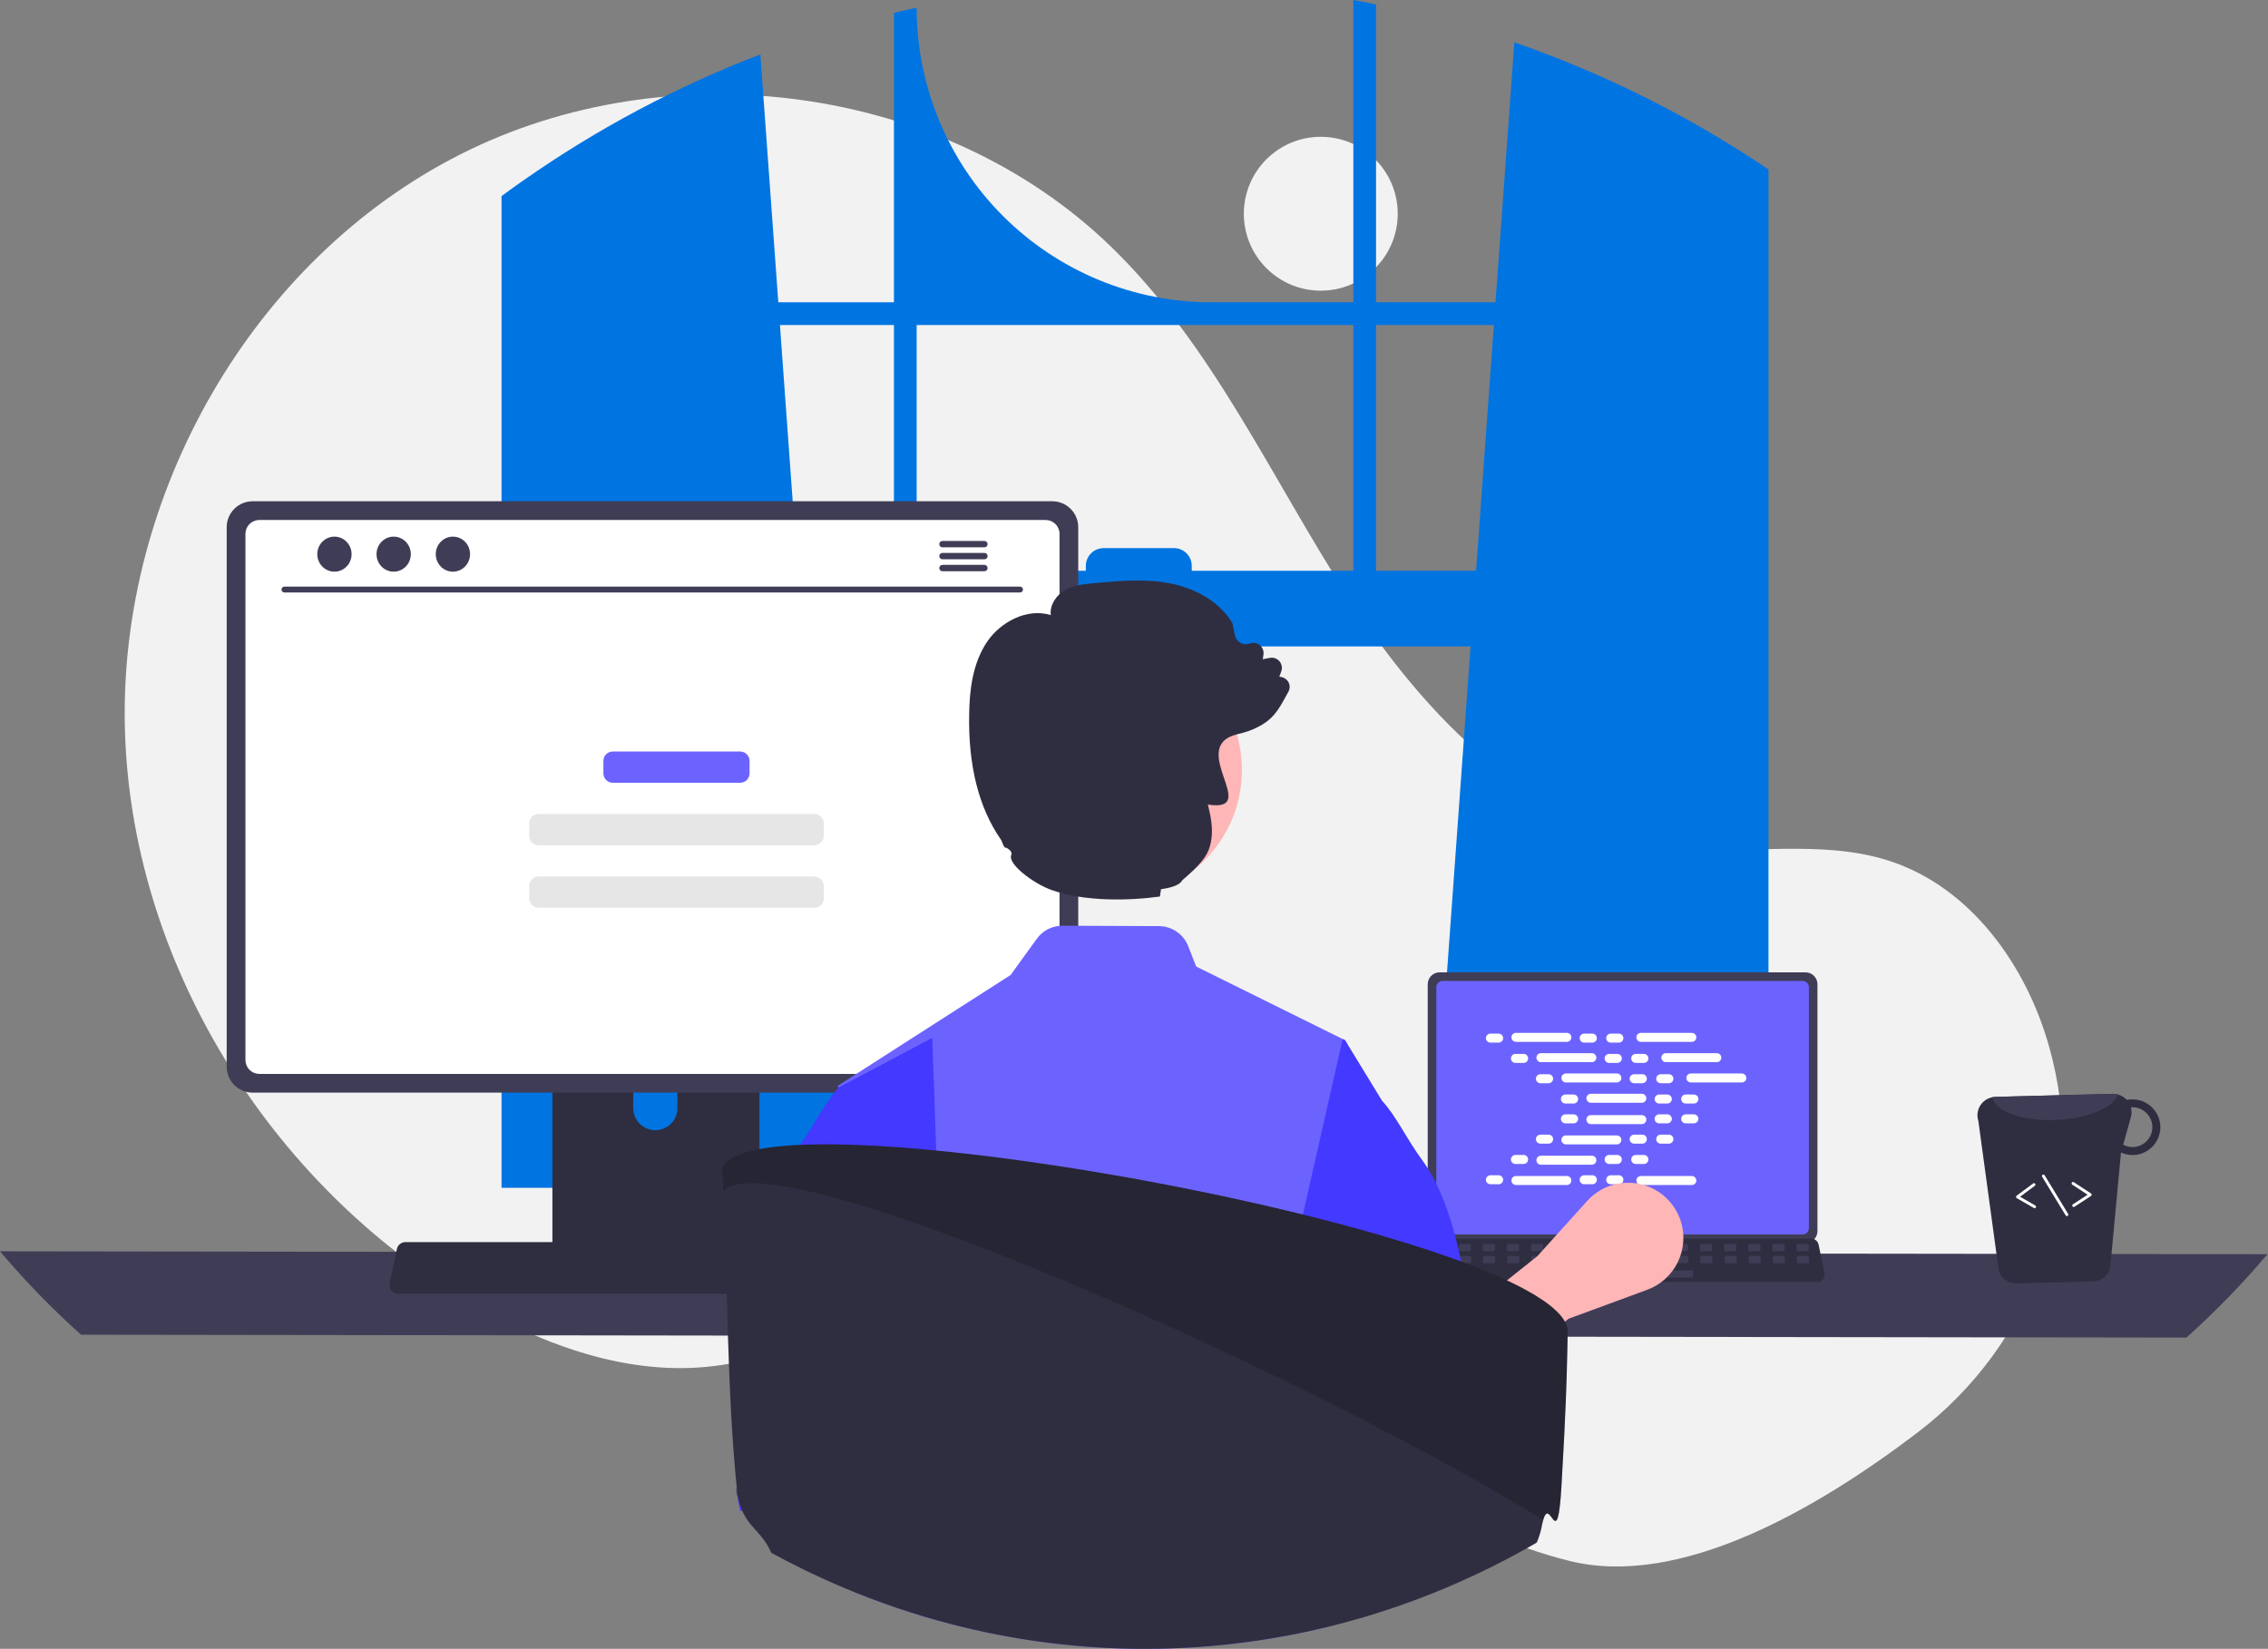 <svg width="612" height="445" viewBox="0 0 612 445" fill="none" xmlns="http://www.w3.org/2000/svg">
<rect x="0" y="0" width="612" height="445" fill="#808080" stroke="none"/>
<g clip-path="url(#clip0_217_537)">
<path d="M356.402 78.448C367.869 78.448 377.165 69.153 377.165 57.685C377.165 46.218 367.869 36.922 356.402 36.922C344.935 36.922 335.639 46.218 335.639 57.685C335.639 69.153 344.935 78.448 356.402 78.448Z" fill="#F2F2F2"/>
<path d="M517.467 386.596C548.329 363.089 563.07 323.589 553.841 285.907C553.612 284.971 553.37 284.037 553.115 283.105C546.997 260.738 531.862 239.48 509.802 232.333C491.279 226.332 471.061 230.947 451.737 228.561C413.804 223.876 384.395 193.183 363.702 161.048C343.009 128.912 327.106 92.941 299.609 66.393C254.286 22.632 180.352 13.21 124.157 41.695C67.962 70.18 32.167 133.377 33.694 196.36C35.22 259.344 72.611 319.56 126.911 351.509C146.859 363.246 169.93 371.56 192.891 368.651C212.813 366.126 230.916 355.421 250.745 352.243C281.92 347.247 312.897 361.342 339.862 377.768C366.827 394.193 392.873 413.663 423.514 421.277C453.267 428.672 490.128 407.419 517.467 386.596Z" fill="#F2F2F2"/>
<path d="M473.125 43.018C472.449 42.567 471.764 42.139 471.088 41.704C451.531 29.196 430.57 19.035 408.637 11.431L403.551 81.588H371.311V1.19C369.281 0.77 367.236 0.373 365.191 0V81.588H326.878C305.786 81.588 285.558 73.209 270.643 58.295C255.729 43.381 247.35 23.153 247.35 2.061C245.297 2.504 243.26 2.978 241.223 3.484V81.588H210.017L205.172 14.689C182.633 23.334 161.234 34.701 141.454 48.539C141.112 48.773 140.77 49.014 140.435 49.247C138.717 50.452 137.021 51.681 135.334 52.925V320.575H227.303L225.678 298.062L216.735 174.459H396.825L387.882 298.062L386.257 320.575H477.208V45.724C475.854 44.807 474.494 43.905 473.125 43.018ZM241.223 154.047H215.258L210.46 87.716H241.223V154.047ZM365.191 154.047H321.582V152.733C321.582 152.101 321.458 151.475 321.216 150.892C320.974 150.308 320.619 149.778 320.172 149.332C319.725 148.885 319.194 148.532 318.61 148.29C318.026 148.049 317.4 147.926 316.769 147.927H297.81C297.179 147.927 296.554 148.051 295.971 148.292C295.388 148.534 294.858 148.888 294.412 149.334C293.965 149.78 293.611 150.31 293.37 150.893C293.128 151.476 293.004 152.101 293.005 152.733V154.047H247.35V87.716H365.191V154.047ZM371.311 154.047V87.716H403.108L398.31 154.047H371.311Z" fill="#0074E1"/>
<path d="M0 337.714C6.755 345.718 14.062 353.241 21.867 360.226L589.981 361.004C597.786 354.018 605.093 346.496 611.848 338.491L0 337.714Z" fill="#3F3D56"/>
<path d="M385.258 265.629V332.274C385.258 333.123 385.596 333.938 386.197 334.538C386.797 335.139 387.612 335.476 388.461 335.477H487.222C488.072 335.476 488.886 335.139 489.486 334.538C490.087 333.938 490.425 333.123 490.425 332.274V265.629C490.423 264.78 490.085 263.967 489.485 263.367C488.884 262.768 488.071 262.43 487.222 262.429H388.461C387.612 262.43 386.799 262.768 386.198 263.367C385.598 263.967 385.26 264.78 385.258 265.629Z" fill="#3F3D56"/>
<path d="M387.574 266.458V331.452C387.575 331.906 387.756 332.341 388.076 332.662C388.397 332.983 388.832 333.163 389.286 333.164H486.4C486.853 333.163 487.288 332.983 487.609 332.662C487.93 332.341 488.111 331.906 488.112 331.452V266.458C488.112 266.004 487.931 265.568 487.61 265.246C487.289 264.925 486.854 264.744 486.4 264.743H389.286C388.832 264.744 388.396 264.925 388.075 265.246C387.755 265.568 387.574 266.004 387.574 266.458Z" fill="#6C63FF"/>
<path d="M383.191 345.272C383.372 345.499 383.602 345.682 383.864 345.807C384.126 345.932 384.413 345.996 384.703 345.995H490.453C490.742 345.995 491.028 345.93 491.289 345.805C491.55 345.681 491.78 345.499 491.962 345.275C492.144 345.05 492.274 344.788 492.342 344.507C492.41 344.226 492.414 343.933 492.355 343.65L490.714 335.852C490.646 335.534 490.499 335.239 490.287 334.992C490.076 334.745 489.806 334.555 489.502 334.439C489.282 334.353 489.048 334.308 488.811 334.309H386.338C386.101 334.308 385.867 334.353 385.647 334.439C385.343 334.555 385.073 334.745 384.862 334.992C384.65 335.239 384.504 335.534 384.436 335.852L382.794 343.65C382.736 343.933 382.741 344.225 382.81 344.506C382.879 344.786 383.009 345.048 383.191 345.272Z" fill="#2F2E41"/>
<path d="M485.183 337.667H487.681C487.891 337.667 488.061 337.497 488.061 337.287V336.092C488.061 335.883 487.891 335.713 487.681 335.713H485.183C484.973 335.713 484.803 335.883 484.803 336.092V337.287C484.803 337.497 484.973 337.667 485.183 337.667Z" fill="#3F3D56"/>
<path d="M478.669 337.667H481.167C481.377 337.667 481.547 337.497 481.547 337.287V336.092C481.547 335.883 481.377 335.713 481.167 335.713H478.669C478.46 335.713 478.29 335.883 478.29 336.092V337.287C478.29 337.497 478.46 337.667 478.669 337.667Z" fill="#3F3D56"/>
<path d="M472.156 337.667H474.654C474.863 337.667 475.033 337.497 475.033 337.287V336.092C475.033 335.883 474.863 335.713 474.654 335.713H472.156C471.946 335.713 471.776 335.883 471.776 336.092V337.287C471.776 337.497 471.946 337.667 472.156 337.667Z" fill="#3F3D56"/>
<path d="M465.642 337.667H468.14C468.35 337.667 468.52 337.497 468.52 337.287V336.092C468.52 335.883 468.35 335.713 468.14 335.713H465.642C465.432 335.713 465.262 335.883 465.262 336.092V337.287C465.262 337.497 465.432 337.667 465.642 337.667Z" fill="#3F3D56"/>
<path d="M459.127 337.667H461.624C461.834 337.667 462.004 337.497 462.004 337.287V336.092C462.004 335.883 461.834 335.713 461.624 335.713H459.127C458.917 335.713 458.747 335.883 458.747 336.092V337.287C458.747 337.497 458.917 337.667 459.127 337.667Z" fill="#3F3D56"/>
<path d="M452.613 337.667H455.111C455.32 337.667 455.49 337.497 455.49 337.287V336.092C455.49 335.883 455.32 335.713 455.111 335.713H452.613C452.403 335.713 452.233 335.883 452.233 336.092V337.287C452.233 337.497 452.403 337.667 452.613 337.667Z" fill="#3F3D56"/>
<path d="M446.099 337.667H448.597C448.807 337.667 448.977 337.497 448.977 337.287V336.092C448.977 335.883 448.807 335.713 448.597 335.713H446.099C445.889 335.713 445.72 335.883 445.72 336.092V337.287C445.72 337.497 445.889 337.667 446.099 337.667Z" fill="#3F3D56"/>
<path d="M439.585 337.667H442.083C442.293 337.667 442.463 337.497 442.463 337.287V336.092C442.463 335.883 442.293 335.713 442.083 335.713H439.585C439.376 335.713 439.206 335.883 439.206 336.092V337.287C439.206 337.497 439.376 337.667 439.585 337.667Z" fill="#3F3D56"/>
<path d="M433.07 337.667H435.568C435.777 337.667 435.947 337.497 435.947 337.287V336.092C435.947 335.883 435.777 335.713 435.568 335.713H433.07C432.86 335.713 432.69 335.883 432.69 336.092V337.287C432.69 337.497 432.86 337.667 433.07 337.667Z" fill="#3F3D56"/>
<path d="M426.556 337.667H429.054C429.264 337.667 429.434 337.497 429.434 337.287V336.092C429.434 335.883 429.264 335.713 429.054 335.713H426.556C426.346 335.713 426.176 335.883 426.176 336.092V337.287C426.176 337.497 426.346 337.667 426.556 337.667Z" fill="#3F3D56"/>
<path d="M420.042 337.667H422.54C422.75 337.667 422.92 337.497 422.92 337.287V336.092C422.92 335.883 422.75 335.713 422.54 335.713H420.042C419.833 335.713 419.663 335.883 419.663 336.092V337.287C419.663 337.497 419.833 337.667 420.042 337.667Z" fill="#3F3D56"/>
<path d="M413.529 337.667H416.027C416.236 337.667 416.406 337.497 416.406 337.287V336.092C416.406 335.883 416.236 335.713 416.027 335.713H413.529C413.319 335.713 413.149 335.883 413.149 336.092V337.287C413.149 337.497 413.319 337.667 413.529 337.667Z" fill="#3F3D56"/>
<path d="M407.015 337.667H409.513C409.723 337.667 409.893 337.497 409.893 337.287V336.092C409.893 335.883 409.723 335.713 409.513 335.713H407.015C406.805 335.713 406.636 335.883 406.636 336.092V337.287C406.636 337.497 406.805 337.667 407.015 337.667Z" fill="#3F3D56"/>
<path d="M400.5 337.667H402.997C403.207 337.667 403.377 337.497 403.377 337.287V336.092C403.377 335.883 403.207 335.713 402.997 335.713H400.5C400.29 335.713 400.12 335.883 400.12 336.092V337.287C400.12 337.497 400.29 337.667 400.5 337.667Z" fill="#3F3D56"/>
<path d="M393.986 337.667H396.484C396.693 337.667 396.863 337.497 396.863 337.287V336.092C396.863 335.883 396.693 335.713 396.484 335.713H393.986C393.776 335.713 393.606 335.883 393.606 336.092V337.287C393.606 337.497 393.776 337.667 393.986 337.667Z" fill="#3F3D56"/>
<path d="M387.47 337.667H389.968C390.178 337.667 390.348 337.497 390.348 337.287V336.092C390.348 335.883 390.178 335.713 389.968 335.713H387.47C387.261 335.713 387.091 335.883 387.091 336.092V337.287C387.091 337.497 387.261 337.667 387.47 337.667Z" fill="#3F3D56"/>
<path d="M485.259 340.924H487.757C487.967 340.924 488.137 340.754 488.137 340.544V339.349C488.137 339.14 487.967 338.97 487.757 338.97H485.259C485.05 338.97 484.88 339.14 484.88 339.349V340.544C484.88 340.754 485.05 340.924 485.259 340.924Z" fill="#3F3D56"/>
<path d="M478.746 340.924H481.243C481.453 340.924 481.623 340.754 481.623 340.544V339.349C481.623 339.14 481.453 338.97 481.243 338.97H478.746C478.536 338.97 478.366 339.14 478.366 339.349V340.544C478.366 340.754 478.536 340.924 478.746 340.924Z" fill="#3F3D56"/>
<path d="M472.232 340.924H474.73C474.939 340.924 475.109 340.754 475.109 340.544V339.349C475.109 339.14 474.939 338.97 474.73 338.97H472.232C472.022 338.97 471.852 339.14 471.852 339.349V340.544C471.852 340.754 472.022 340.924 472.232 340.924Z" fill="#3F3D56"/>
<path d="M465.716 340.924H468.214C468.424 340.924 468.594 340.754 468.594 340.544V339.349C468.594 339.14 468.424 338.97 468.214 338.97H465.716C465.507 338.97 465.337 339.14 465.337 339.349V340.544C465.337 340.754 465.507 340.924 465.716 340.924Z" fill="#3F3D56"/>
<path d="M459.203 340.924H461.7C461.91 340.924 462.08 340.754 462.08 340.544V339.349C462.08 339.14 461.91 338.97 461.7 338.97H459.203C458.993 338.97 458.823 339.14 458.823 339.349V340.544C458.823 340.754 458.993 340.924 459.203 340.924Z" fill="#3F3D56"/>
<path d="M452.689 340.924H455.187C455.396 340.924 455.566 340.754 455.566 340.544V339.349C455.566 339.14 455.396 338.97 455.187 338.97H452.689C452.479 338.97 452.309 339.14 452.309 339.349V340.544C452.309 340.754 452.479 340.924 452.689 340.924Z" fill="#3F3D56"/>
<path d="M446.175 340.924H448.673C448.883 340.924 449.053 340.754 449.053 340.544V339.349C449.053 339.14 448.883 338.97 448.673 338.97H446.175C445.966 338.97 445.796 339.14 445.796 339.349V340.544C445.796 340.754 445.966 340.924 446.175 340.924Z" fill="#3F3D56"/>
<path d="M439.662 340.924H442.159C442.369 340.924 442.539 340.754 442.539 340.544V339.349C442.539 339.14 442.369 338.97 442.159 338.97H439.662C439.452 338.97 439.282 339.14 439.282 339.349V340.544C439.282 340.754 439.452 340.924 439.662 340.924Z" fill="#3F3D56"/>
<path d="M433.146 340.924H435.644C435.853 340.924 436.023 340.754 436.023 340.544V339.349C436.023 339.14 435.853 338.97 435.644 338.97H433.146C432.936 338.97 432.766 339.14 432.766 339.349V340.544C432.766 340.754 432.936 340.924 433.146 340.924Z" fill="#3F3D56"/>
<path d="M426.632 340.924H429.13C429.34 340.924 429.51 340.754 429.51 340.544V339.349C429.51 339.14 429.34 338.97 429.13 338.97H426.632C426.423 338.97 426.253 339.14 426.253 339.349V340.544C426.253 340.754 426.423 340.924 426.632 340.924Z" fill="#3F3D56"/>
<path d="M420.119 340.924H422.616C422.826 340.924 422.996 340.754 422.996 340.544V339.349C422.996 339.14 422.826 338.97 422.616 338.97H420.119C419.909 338.97 419.739 339.14 419.739 339.349V340.544C419.739 340.754 419.909 340.924 420.119 340.924Z" fill="#3F3D56"/>
<path d="M413.605 340.924H416.103C416.312 340.924 416.482 340.754 416.482 340.544V339.349C416.482 339.14 416.312 338.97 416.103 338.97H413.605C413.395 338.97 413.225 339.14 413.225 339.349V340.544C413.225 340.754 413.395 340.924 413.605 340.924Z" fill="#3F3D56"/>
<path d="M407.089 340.924H409.587C409.797 340.924 409.967 340.754 409.967 340.544V339.349C409.967 339.14 409.797 338.97 409.587 338.97H407.089C406.88 338.97 406.71 339.14 406.71 339.349V340.544C406.71 340.754 406.88 340.924 407.089 340.924Z" fill="#3F3D56"/>
<path d="M400.576 340.924H403.073C403.283 340.924 403.453 340.754 403.453 340.544V339.349C403.453 339.14 403.283 338.97 403.073 338.97H400.576C400.366 338.97 400.196 339.14 400.196 339.349V340.544C400.196 340.754 400.366 340.924 400.576 340.924Z" fill="#3F3D56"/>
<path d="M394.062 340.924H396.56C396.77 340.924 396.939 340.754 396.939 340.544V339.349C396.939 339.14 396.77 338.97 396.56 338.97H394.062C393.852 338.97 393.682 339.14 393.682 339.349V340.544C393.682 340.754 393.852 340.924 394.062 340.924Z" fill="#3F3D56"/>
<path d="M387.548 340.924H390.046C390.256 340.924 390.426 340.754 390.426 340.544V339.349C390.426 339.14 390.256 338.97 390.046 338.97H387.548C387.339 338.97 387.169 339.14 387.169 339.349V340.544C387.169 340.754 387.339 340.924 387.548 340.924Z" fill="#3F3D56"/>
<path d="M431.192 344.833H456.49C456.699 344.833 456.869 344.663 456.869 344.453V343.258C456.869 343.048 456.699 342.878 456.49 342.878H431.192C430.983 342.878 430.813 343.048 430.813 343.258V344.453C430.813 344.663 430.983 344.833 431.192 344.833Z" fill="#3F3D56"/>
<path d="M404.39 278.962H402.179C401.508 278.962 400.965 279.505 400.965 280.176C400.965 280.846 401.508 281.39 402.179 281.39H404.39C405.061 281.39 405.604 280.846 405.604 280.176C405.604 279.505 405.061 278.962 404.39 278.962Z" fill="white"/>
<path d="M429.681 278.962H427.47C426.799 278.962 426.256 279.505 426.256 280.176C426.256 280.846 426.799 281.39 427.47 281.39H429.681C430.352 281.39 430.895 280.846 430.895 280.176C430.895 279.505 430.352 278.962 429.681 278.962Z" fill="white"/>
<path d="M436.847 278.962H434.636C433.965 278.962 433.422 279.505 433.422 280.176C433.422 280.846 433.965 281.39 434.636 281.39H436.847C437.518 281.39 438.061 280.846 438.061 280.176C438.061 279.505 437.518 278.962 436.847 278.962Z" fill="white"/>
<path d="M422.801 278.759H409.058C408.387 278.759 407.844 279.303 407.844 279.973C407.844 280.644 408.387 281.187 409.058 281.187H422.801C423.472 281.187 424.015 280.644 424.015 279.973C424.015 279.303 423.472 278.759 422.801 278.759Z" fill="white"/>
<path d="M456.524 278.759H442.78C442.11 278.759 441.566 279.303 441.566 279.973C441.566 280.644 442.11 281.187 442.78 281.187H456.524C457.194 281.187 457.738 280.644 457.738 279.973C457.738 279.303 457.194 278.759 456.524 278.759Z" fill="white"/>
<path d="M411.136 284.441H408.925C408.254 284.441 407.711 284.985 407.711 285.655C407.711 286.326 408.254 286.869 408.925 286.869H411.136C411.807 286.869 412.35 286.326 412.35 285.655C412.35 284.985 411.807 284.441 411.136 284.441Z" fill="white"/>
<path d="M436.425 284.441H434.214C433.544 284.441 433 284.985 433 285.655C433 286.326 433.544 286.869 434.214 286.869H436.425C437.096 286.869 437.639 286.326 437.639 285.655C437.639 284.985 437.096 284.441 436.425 284.441Z" fill="white"/>
<path d="M443.591 284.441H441.38C440.709 284.441 440.166 284.985 440.166 285.655C440.166 286.326 440.709 286.869 441.38 286.869H443.591C444.262 286.869 444.805 286.326 444.805 285.655C444.805 284.985 444.262 284.441 443.591 284.441Z" fill="white"/>
<path d="M429.547 284.239H415.804C415.133 284.239 414.59 284.782 414.59 285.453C414.59 286.123 415.133 286.667 415.804 286.667H429.547C430.218 286.667 430.761 286.123 430.761 285.453C430.761 284.782 430.218 284.239 429.547 284.239Z" fill="white"/>
<path d="M463.266 284.239H449.523C448.852 284.239 448.309 284.782 448.309 285.453C448.309 286.123 448.852 286.667 449.523 286.667H463.266C463.937 286.667 464.48 286.123 464.48 285.453C464.48 284.782 463.937 284.239 463.266 284.239Z" fill="white"/>
<path d="M417.878 289.921H415.667C414.997 289.921 414.453 290.464 414.453 291.135C414.453 291.805 414.997 292.349 415.667 292.349H417.878C418.549 292.349 419.092 291.805 419.092 291.135C419.092 290.464 418.549 289.921 417.878 289.921Z" fill="white"/>
<path d="M443.169 289.921H440.958C440.288 289.921 439.744 290.464 439.744 291.135C439.744 291.805 440.288 292.349 440.958 292.349H443.169C443.84 292.349 444.383 291.805 444.383 291.135C444.383 290.464 443.84 289.921 443.169 289.921Z" fill="white"/>
<path d="M450.335 289.921H448.124C447.454 289.921 446.91 290.464 446.91 291.135C446.91 291.805 447.454 292.349 448.124 292.349H450.335C451.006 292.349 451.549 291.805 451.549 291.135C451.549 290.464 451.006 289.921 450.335 289.921Z" fill="white"/>
<path d="M436.29 289.719H422.546C421.875 289.719 421.332 290.262 421.332 290.933C421.332 291.603 421.875 292.147 422.546 292.147H436.29C436.96 292.147 437.504 291.603 437.504 290.933C437.504 290.262 436.96 289.719 436.29 289.719Z" fill="white"/>
<path d="M470.012 289.719H456.269C455.598 289.719 455.055 290.262 455.055 290.933C455.055 291.603 455.598 292.147 456.269 292.147H470.012C470.683 292.147 471.226 291.603 471.226 290.933C471.226 290.262 470.683 289.719 470.012 289.719Z" fill="white"/>
<path d="M424.624 295.4H422.413C421.743 295.4 421.199 295.944 421.199 296.614C421.199 297.285 421.743 297.828 422.413 297.828H424.624C425.295 297.828 425.838 297.285 425.838 296.614C425.838 295.944 425.295 295.4 424.624 295.4Z" fill="white"/>
<path d="M449.914 295.4H447.702C447.032 295.4 446.488 295.944 446.488 296.614C446.488 297.285 447.032 297.828 447.702 297.828H449.914C450.584 297.828 451.127 297.285 451.127 296.614C451.127 295.944 450.584 295.4 449.914 295.4Z" fill="white"/>
<path d="M457.08 295.4H454.868C454.198 295.4 453.654 295.944 453.654 296.614C453.654 297.285 454.198 297.828 454.868 297.828H457.08C457.75 297.828 458.293 297.285 458.293 296.614C458.293 295.944 457.75 295.4 457.08 295.4Z" fill="white"/>
<path d="M443.036 295.198H429.292C428.622 295.198 428.078 295.742 428.078 296.412C428.078 297.083 428.622 297.626 429.292 297.626H443.036C443.706 297.626 444.25 297.083 444.25 296.412C444.25 295.742 443.706 295.198 443.036 295.198Z" fill="white"/>
<path d="M429.681 317.19H427.47C426.799 317.19 426.256 317.733 426.256 318.404C426.256 319.074 426.799 319.618 427.47 319.618H429.681C430.352 319.618 430.895 319.074 430.895 318.404C430.895 317.733 430.352 317.19 429.681 317.19Z" fill="white"/>
<path d="M436.847 317.19H434.636C433.965 317.19 433.422 317.733 433.422 318.404C433.422 319.074 433.965 319.618 434.636 319.618H436.847C437.518 319.618 438.061 319.074 438.061 318.404C438.061 317.733 437.518 317.19 436.847 317.19Z" fill="white"/>
<path d="M456.524 317.392H442.78C442.11 317.392 441.566 317.936 441.566 318.606C441.566 319.276 442.11 319.82 442.78 319.82H456.524C457.194 319.82 457.738 319.276 457.738 318.606C457.738 317.936 457.194 317.392 456.524 317.392Z" fill="white"/>
<path d="M404.39 317.19H402.179C401.508 317.19 400.965 317.733 400.965 318.404C400.965 319.074 401.508 319.618 402.179 319.618H404.39C405.061 319.618 405.604 319.074 405.604 318.404C405.604 317.733 405.061 317.19 404.39 317.19Z" fill="white"/>
<path d="M422.801 317.392H409.058C408.387 317.392 407.844 317.936 407.844 318.606C407.844 319.276 408.387 319.82 409.058 319.82H422.801C423.472 319.82 424.015 319.276 424.015 318.606C424.015 317.936 423.472 317.392 422.801 317.392Z" fill="white"/>
<path d="M411.136 311.71H408.925C408.254 311.71 407.711 312.254 407.711 312.924C407.711 313.595 408.254 314.138 408.925 314.138H411.136C411.807 314.138 412.35 313.595 412.35 312.924C412.35 312.254 411.807 311.71 411.136 311.71Z" fill="white"/>
<path d="M436.425 311.71H434.214C433.544 311.71 433 312.254 433 312.924C433 313.595 433.544 314.138 434.214 314.138H436.425C437.096 314.138 437.639 313.595 437.639 312.924C437.639 312.254 437.096 311.71 436.425 311.71Z" fill="white"/>
<path d="M443.591 311.71H441.38C440.709 311.71 440.166 312.254 440.166 312.924C440.166 313.595 440.709 314.138 441.38 314.138H443.591C444.262 314.138 444.805 313.595 444.805 312.924C444.805 312.254 444.262 311.71 443.591 311.71Z" fill="white"/>
<path d="M429.547 311.913H415.804C415.133 311.913 414.59 312.457 414.59 313.127C414.59 313.797 415.133 314.341 415.804 314.341H429.547C430.218 314.341 430.761 313.797 430.761 313.127C430.761 312.457 430.218 311.913 429.547 311.913Z" fill="white"/>
<path d="M417.878 306.23H415.667C414.997 306.23 414.453 306.774 414.453 307.444C414.453 308.115 414.997 308.658 415.667 308.658H417.878C418.549 308.658 419.092 308.115 419.092 307.444C419.092 306.774 418.549 306.23 417.878 306.23Z" fill="white"/>
<path d="M443.169 306.23H440.958C440.288 306.23 439.744 306.774 439.744 307.444C439.744 308.115 440.288 308.658 440.958 308.658H443.169C443.84 308.658 444.383 308.115 444.383 307.444C444.383 306.774 443.84 306.23 443.169 306.23Z" fill="white"/>
<path d="M450.335 306.23H448.124C447.454 306.23 446.91 306.774 446.91 307.444C446.91 308.115 447.454 308.658 448.124 308.658H450.335C451.006 308.658 451.549 308.115 451.549 307.444C451.549 306.774 451.006 306.23 450.335 306.23Z" fill="white"/>
<path d="M436.29 306.433H422.546C421.875 306.433 421.332 306.977 421.332 307.647C421.332 308.317 421.875 308.861 422.546 308.861H436.29C436.96 308.861 437.504 308.317 437.504 307.647C437.504 306.977 436.96 306.433 436.29 306.433Z" fill="white"/>
<path d="M424.624 300.751H422.413C421.743 300.751 421.199 301.294 421.199 301.965C421.199 302.635 421.743 303.179 422.413 303.179H424.624C425.295 303.179 425.838 302.635 425.838 301.965C425.838 301.294 425.295 300.751 424.624 300.751Z" fill="white"/>
<path d="M449.914 300.751H447.702C447.032 300.751 446.488 301.294 446.488 301.965C446.488 302.635 447.032 303.179 447.702 303.179H449.914C450.584 303.179 451.127 302.635 451.127 301.965C451.127 301.294 450.584 300.751 449.914 300.751Z" fill="white"/>
<path d="M457.08 300.751H454.868C454.198 300.751 453.654 301.294 453.654 301.965C453.654 302.635 454.198 303.179 454.868 303.179H457.08C457.75 303.179 458.293 302.635 458.293 301.965C458.293 301.294 457.75 300.751 457.08 300.751Z" fill="white"/>
<path d="M443.036 300.953H429.292C428.622 300.953 428.078 301.497 428.078 302.167C428.078 302.838 428.622 303.381 429.292 303.381H443.036C443.706 303.381 444.25 302.838 444.25 302.167C444.25 301.497 443.706 300.953 443.036 300.953Z" fill="white"/>
<path d="M392.635 381.409L382.254 365L414.838 339.025L428.287 324.125C430.034 322.19 432.259 320.746 434.739 319.94C437.219 319.133 439.867 318.991 442.419 319.529C444.971 320.066 447.337 321.264 449.28 323.002C451.224 324.741 452.678 326.959 453.496 329.435C454.708 333.104 454.448 337.101 452.769 340.582C451.09 344.063 448.125 346.755 444.499 348.091L423.232 355.926L392.635 381.409Z" fill="#FFB6B6"/>
<path d="M149.062 262.432V342.185H204.935V262.432C204.936 261.859 204.753 261.3 204.412 260.838C204.072 260.376 203.593 260.036 203.045 259.866C202.787 259.781 202.516 259.739 202.244 259.742H151.761C151.407 259.741 151.056 259.81 150.729 259.945C150.402 260.08 150.105 260.278 149.854 260.528C149.603 260.778 149.405 261.075 149.269 261.401C149.133 261.728 149.063 262.079 149.062 262.432ZM170.867 289.836C170.882 288.264 171.516 286.761 172.633 285.654C173.75 284.547 175.259 283.926 176.831 283.926C178.404 283.926 179.912 284.547 181.029 285.654C182.146 286.761 182.781 288.264 182.796 289.836V299.09C182.788 300.666 182.156 302.175 181.038 303.287C179.92 304.399 178.408 305.023 176.831 305.023C175.255 305.023 173.742 304.399 172.625 303.287C171.507 302.175 170.875 300.666 170.867 299.09V289.836Z" fill="#2F2E41"/>
<path d="M148.893 339.635V347.325C148.894 347.724 149.052 348.106 149.333 348.388C149.614 348.67 149.995 348.831 150.393 348.834H203.606C204.005 348.832 204.387 348.672 204.668 348.389C204.949 348.107 205.107 347.724 205.107 347.325V339.635H148.893Z" fill="#3F3D56"/>
<path d="M61.168 142.274V287.891C61.169 289.747 61.907 291.526 63.219 292.839C64.532 294.151 66.311 294.889 68.167 294.89H283.957C285.812 294.889 287.592 294.151 288.904 292.839C290.216 291.526 290.954 289.747 290.955 287.891V142.274C290.951 140.42 290.212 138.643 288.9 137.333C287.588 136.023 285.811 135.286 283.957 135.283H68.167C66.312 135.286 64.535 136.023 63.223 137.333C61.911 138.643 61.172 140.42 61.168 142.274Z" fill="#3F3D56"/>
<path d="M66.231 144.086V286.095C66.232 287.087 66.627 288.037 67.328 288.738C68.029 289.439 68.979 289.834 69.971 289.836H282.16C283.152 289.834 284.102 289.439 284.803 288.738C285.504 288.037 285.899 287.087 285.901 286.095V144.086C285.901 143.093 285.507 142.141 284.806 141.439C284.104 140.736 283.153 140.34 282.16 140.338H69.971C68.978 140.34 68.027 140.736 67.326 141.439C66.624 142.141 66.231 143.093 66.231 144.086Z" fill="white"/>
<path d="M105.608 348.313C105.824 348.584 106.099 348.802 106.411 348.952C106.724 349.101 107.066 349.178 107.412 349.176H233.651C233.997 349.176 234.337 349.098 234.649 348.95C234.961 348.801 235.235 348.585 235.453 348.316C235.67 348.048 235.825 347.735 235.906 347.4C235.987 347.064 235.993 346.715 235.922 346.377L233.962 337.068C233.881 336.689 233.706 336.336 233.454 336.041C233.201 335.746 232.879 335.519 232.516 335.381C232.253 335.278 231.974 335.225 231.692 335.226H109.364C109.082 335.225 108.802 335.278 108.54 335.381C108.177 335.519 107.855 335.746 107.602 336.041C107.35 336.336 107.175 336.689 107.093 337.068L105.134 346.377C105.064 346.714 105.071 347.063 105.153 347.398C105.235 347.733 105.39 348.046 105.608 348.313Z" fill="#2F2E41"/>
<path d="M275.274 159.9H76.729C76.523 159.896 76.326 159.811 76.182 159.663C76.038 159.515 75.957 159.317 75.957 159.111C75.957 158.904 76.038 158.706 76.182 158.559C76.326 158.411 76.523 158.326 76.729 158.321H275.274C275.481 158.326 275.677 158.411 275.821 158.559C275.966 158.706 276.046 158.904 276.046 159.111C276.046 159.317 275.966 159.515 275.821 159.663C275.677 159.811 275.481 159.896 275.274 159.9Z" fill="#3F3D56"/>
<path d="M90.244 154.29C92.8 154.29 94.872 152.172 94.872 149.56C94.872 146.947 92.8 144.83 90.244 144.83C87.689 144.83 85.617 146.947 85.617 149.56C85.617 152.172 87.689 154.29 90.244 154.29Z" fill="#3F3D56"/>
<path d="M106.229 154.29C108.784 154.29 110.856 152.172 110.856 149.56C110.856 146.947 108.784 144.83 106.229 144.83C103.673 144.83 101.602 146.947 101.602 149.56C101.602 152.172 103.673 154.29 106.229 154.29Z" fill="#3F3D56"/>
<path d="M122.213 154.29C124.769 154.29 126.84 152.172 126.84 149.56C126.84 146.947 124.769 144.83 122.213 144.83C119.658 144.83 117.586 146.947 117.586 149.56C117.586 152.172 119.658 154.29 122.213 154.29Z" fill="#3F3D56"/>
<path d="M265.648 145.999H254.295C254.07 146.004 253.857 146.097 253.7 146.258C253.543 146.418 253.455 146.634 253.455 146.858C253.455 147.083 253.543 147.298 253.7 147.459C253.857 147.62 254.07 147.712 254.295 147.718H265.648C265.874 147.714 266.089 147.622 266.248 147.462C266.406 147.301 266.495 147.084 266.495 146.858C266.495 146.632 266.406 146.416 266.248 146.255C266.089 146.094 265.874 146.002 265.648 145.999Z" fill="#3F3D56"/>
<path d="M265.649 149.226H254.296C254.071 149.231 253.857 149.324 253.7 149.484C253.543 149.645 253.455 149.861 253.455 150.085C253.455 150.31 253.543 150.526 253.7 150.686C253.857 150.847 254.071 150.94 254.296 150.945H265.649C265.875 150.942 266.091 150.85 266.25 150.689C266.409 150.528 266.498 150.311 266.498 150.085C266.498 149.859 266.409 149.642 266.25 149.481C266.091 149.321 265.875 149.229 265.649 149.226Z" fill="#3F3D56"/>
<path d="M265.648 152.453H254.295C254.07 152.458 253.857 152.551 253.7 152.712C253.543 152.872 253.455 153.088 253.455 153.312C253.455 153.537 253.543 153.752 253.7 153.913C253.857 154.074 254.07 154.166 254.295 154.172H265.648C265.874 154.168 266.089 154.077 266.248 153.916C266.406 153.755 266.495 153.538 266.495 153.312C266.495 153.087 266.406 152.87 266.248 152.709C266.089 152.548 265.874 152.456 265.648 152.453Z" fill="#3F3D56"/>
<path d="M539.355 343.01C539.698 344.007 540.348 344.871 541.211 345.476C542.075 346.081 543.109 346.397 544.163 346.378L564.764 345.847C565.826 345.827 566.853 345.463 567.691 344.81C568.53 344.157 569.134 343.251 569.415 342.226L572.33 311.053C573.364 311.522 574.49 311.753 575.625 311.731C576.612 311.706 577.583 311.487 578.485 311.087C579.387 310.686 580.201 310.112 580.881 309.397C581.561 308.683 582.093 307.841 582.448 306.92C582.802 305.999 582.972 305.018 582.947 304.031C582.923 303.045 582.704 302.073 582.304 301.172C581.903 300.27 581.329 299.456 580.614 298.776C579.899 298.096 579.058 297.564 578.137 297.209C577.216 296.855 576.235 296.685 575.248 296.71C574.795 296.708 574.342 296.755 573.898 296.85C573.416 296.328 572.829 295.913 572.176 295.631C571.524 295.349 570.819 295.207 570.108 295.215L538.42 296.033C538.157 296.043 537.895 296.075 537.638 296.13C536.943 296.26 536.284 296.536 535.705 296.942C535.126 297.348 534.641 297.873 534.282 298.482C533.923 299.09 533.698 299.769 533.623 300.472C533.549 301.175 533.625 301.886 533.848 302.557L539.355 343.01ZM572.928 308.937L575.002 301.508C575.238 300.65 575.244 299.745 575.018 298.884C575.119 298.884 575.207 298.836 575.308 298.836C576.73 298.807 578.106 299.342 579.134 300.326C580.162 301.31 580.758 302.661 580.791 304.083C580.825 305.505 580.293 306.883 579.312 307.913C578.331 308.944 576.982 309.543 575.56 309.581C574.64 309.609 573.73 309.387 572.928 308.937Z" fill="#2F2E41"/>
<path d="M537.637 296.13C538.312 299.991 545.902 302.704 555.029 302.233C563.422 301.846 570.284 298.899 571.541 295.406C571.076 295.269 570.592 295.204 570.107 295.215L538.418 296.033C538.156 296.043 537.894 296.075 537.637 296.13Z" fill="#3F3D56"/>
<path d="M559.662 325.74C559.703 325.73 559.743 325.712 559.779 325.689L564.253 322.76C564.307 322.725 564.351 322.677 564.382 322.62C564.413 322.564 564.429 322.5 564.429 322.435C564.429 322.371 564.413 322.307 564.382 322.251C564.352 322.194 564.307 322.146 564.253 322.11L559.603 319.065C559.56 319.036 559.513 319.017 559.462 319.007C559.412 318.997 559.36 318.998 559.31 319.008C559.26 319.018 559.213 319.038 559.17 319.067C559.128 319.096 559.092 319.133 559.064 319.176C559.036 319.218 559.016 319.266 559.007 319.317C558.997 319.367 558.998 319.419 559.008 319.469C559.019 319.519 559.039 319.566 559.068 319.608C559.097 319.651 559.134 319.687 559.177 319.715L563.33 322.435L559.353 325.038C559.276 325.089 559.22 325.165 559.194 325.253C559.167 325.341 559.173 325.436 559.21 325.52C559.247 325.604 559.313 325.672 559.396 325.713C559.478 325.753 559.572 325.763 559.662 325.74Z" fill="white"/>
<path d="M549.123 326.066C549.198 326.047 549.266 326.006 549.317 325.948C549.369 325.891 549.402 325.819 549.413 325.742C549.423 325.665 549.411 325.587 549.377 325.518C549.342 325.448 549.288 325.39 549.221 325.352L545.097 322.988L549.083 320.027C549.124 319.997 549.159 319.958 549.185 319.915C549.211 319.871 549.228 319.822 549.236 319.772C549.243 319.721 549.241 319.67 549.228 319.62C549.216 319.571 549.194 319.524 549.163 319.483C549.133 319.442 549.095 319.408 549.051 319.382C549.007 319.356 548.959 319.338 548.908 319.331C548.858 319.323 548.806 319.326 548.757 319.338C548.707 319.351 548.661 319.373 548.62 319.403L544.157 322.718C544.105 322.757 544.064 322.807 544.037 322.866C544.009 322.924 543.997 322.989 544.001 323.053C544.004 323.117 544.024 323.18 544.058 323.235C544.092 323.29 544.139 323.335 544.195 323.367L548.834 326.026C548.922 326.077 549.025 326.091 549.123 326.066Z" fill="white"/>
<path d="M557.826 328.192C557.864 328.183 557.9 328.167 557.932 328.147C557.976 328.121 558.014 328.086 558.044 328.044C558.075 328.003 558.096 327.956 558.108 327.907C558.12 327.857 558.123 327.806 558.115 327.755C558.107 327.705 558.089 327.656 558.063 327.613L551.721 317.186C551.667 317.098 551.581 317.035 551.48 317.011C551.38 316.987 551.275 317.003 551.187 317.057C551.099 317.11 551.035 317.197 551.011 317.297C550.987 317.397 551.003 317.503 551.056 317.591L557.398 328.017C557.442 328.088 557.506 328.144 557.583 328.175C557.66 328.206 557.745 328.212 557.826 328.192Z" fill="white"/>
<path d="M199.724 202.825H165.361C163.959 202.825 162.822 203.961 162.822 205.363V208.72C162.822 210.122 163.959 211.259 165.361 211.259H199.724C201.126 211.259 202.263 210.122 202.263 208.72V205.363C202.263 203.961 201.126 202.825 199.724 202.825Z" fill="#6C63FF"/>
<path d="M219.756 219.692H145.331C143.929 219.692 142.793 220.829 142.793 222.231V225.588C142.793 226.99 143.929 228.126 145.331 228.126H219.756C221.158 228.126 222.294 226.99 222.294 225.588V222.231C222.294 220.829 221.158 219.692 219.756 219.692Z" fill="#E6E6E6"/>
<path d="M219.756 236.56H145.331C143.929 236.56 142.793 237.697 142.793 239.098V242.456C142.793 243.857 143.929 244.994 145.331 244.994H219.756C221.158 244.994 222.294 243.857 222.294 242.456V239.098C222.294 237.697 221.158 236.56 219.756 236.56Z" fill="#E6E6E6"/>
<path d="M226.062 293.043L226.231 293.576L226.24 293.593L231.314 309.02L237.151 326.797L248.133 360.205L248.24 365.394V365.412L249.056 407.158L246.794 412.818L249.34 422.097C249.34 422.097 248.169 408.071 241.888 416.125C238.331 420.703 234.17 425.386 230.755 429.778C235.732 431.791 240.788 433.613 245.924 435.242C247.033 435.597 248.151 435.934 249.269 436.271C249.508 436.342 249.748 436.413 249.987 436.484C267.013 441.519 284.615 444.348 302.361 444.902C303.283 444.929 304.188 444.947 305.066 444.964C305.377 444.973 305.678 444.982 305.98 444.982C306.974 444.991 307.958 445 308.952 445C310.957 445 312.952 444.97 314.94 444.911C329.647 444.497 344.268 442.519 358.557 439.012C358.46 433.113 358.194 426.22 357.812 418.858C357.635 415.247 353.652 411.335 353.412 407.556C353.244 404.717 356.819 402.047 356.633 399.164C355.426 381.414 353.918 388.228 352.8 375.658C352.685 374.425 352.579 373.245 352.481 372.118C351.762 364.046 351.266 358.998 351.266 358.998L356.038 328.917L363.534 281.689L362.957 280.74L362.31 280.42L322.772 260.851L320.626 255.351C320 253.767 318.915 252.406 317.51 251.443C316.104 250.48 314.443 249.96 312.74 249.949L286.695 249.842C285.343 249.836 284.01 250.153 282.805 250.765C281.6 251.378 280.558 252.269 279.767 253.364L272.714 263.131L226.062 293.043Z" fill="#6C63FF"/>
<path d="M254.139 352.771L248.24 365.394L244.212 374.017L237.284 410.29L233.816 413.971L230.844 400.939L199.741 407.845C198.721 402.176 199.468 408.036 198.838 401.818C199.015 401.641 199.202 401.463 199.388 401.286C199.885 400.824 200.302 400.39 200.293 399.973C199.938 378.523 201.002 342.02 209.891 319.904C211.283 316.294 213.119 312.87 215.355 309.712C215.533 309.472 215.701 309.233 215.87 308.993C219.968 303.254 222.559 297.603 226.231 293.585V293.576C226.254 293.557 226.275 293.537 226.293 293.514C226.307 293.507 226.319 293.498 226.329 293.487L251.557 280.11L252.64 310.519L253.411 332.377L254.139 352.771Z" fill="#4339FF"/>
<path d="M345.109 356.356L352.478 372.123L355.05 377.613L361.976 413.883L365.433 417.555L368.412 404.526L369.811 404.239L395.052 399.012L402.409 422.376C404.067 419.613 404.72 416.363 404.258 413.174C403.796 409.985 402.247 407.054 399.873 404.875C399.37 404.421 398.952 403.978 398.963 403.56C399.382 378.331 397.839 332.264 383.903 313.304C379.477 307.287 376.821 301.294 372.958 297.107C372.946 297.095 372.946 297.083 372.934 297.083L363.531 281.688L362.957 280.743L362.311 280.42L345.109 356.356Z" fill="#4339FF"/>
<path d="M300.47 242.43C319.606 242.43 335.119 226.917 335.119 207.781C335.119 188.644 319.606 173.131 300.47 173.131C281.333 173.131 265.82 188.644 265.82 207.781C265.82 226.917 281.333 242.43 300.47 242.43Z" fill="#FFB6B6"/>
<path d="M347.302 183.578C347.033 183.291 346.71 183.061 346.35 182.902C345.991 182.743 345.603 182.659 345.21 182.653L345.731 181.206C345.901 180.751 345.947 180.258 345.864 179.779C345.781 179.3 345.572 178.851 345.259 178.48C344.946 178.108 344.539 177.826 344.081 177.663C343.623 177.5 343.13 177.461 342.652 177.552L340.754 177.917L340.933 176.65C341.002 176.178 340.946 175.696 340.772 175.252C340.598 174.807 340.311 174.416 339.94 174.117C339.569 173.817 339.127 173.619 338.656 173.542C338.185 173.465 337.702 173.513 337.255 173.679C336.848 173.839 336.411 173.906 335.975 173.875C335.539 173.844 335.116 173.716 334.736 173.5C334.354 173.291 334.023 173.001 333.765 172.65C333.507 172.3 333.329 171.897 333.243 171.471L332.582 168.282L332.512 168.111C329.292 162.746 323.102 158.842 315.528 157.411C308.786 156.128 301.873 156.781 295.209 157.396C292.565 157.644 289.579 157.924 287.091 159.449C284.976 160.755 283.187 163.368 283.553 166.004C276.982 163.99 269.936 168.01 266.445 173.08C262.308 179.115 261.631 186.673 261.523 192.583C261.227 206.565 264.112 218.003 270.076 226.588C270.512 227.211 270.621 228.509 271.484 228.945L271.305 228.657C272.269 229.139 273.249 229.917 272.884 230.749C271.834 233.144 278.809 238.439 283.724 240.189C292.69 243.385 304.611 243.113 312.993 241.962L313.289 239.979C316.314 239.567 318.444 238.782 319.043 237.553C320.101 236.651 321.003 235.842 321.788 235.096L321.796 235.088C321.812 235.072 321.843 235.049 321.858 235.033C325.645 231.402 326.524 229.333 326.921 226.184C327.302 223.097 326.625 219.963 325.933 217.14C340.506 219.395 320.194 201.619 333.771 198.182C333.927 198.134 334.085 198.095 334.246 198.065C334.642 197.972 335.039 197.879 335.42 197.77C337.257 197.271 339.015 196.52 340.646 195.538C344.44 193.228 345.692 190.165 347.652 186.712C347.935 186.22 348.053 185.651 347.99 185.088C347.927 184.524 347.686 183.995 347.302 183.578Z" fill="#2F2E41"/>
<path d="M423.019 358.823C423.012 360.184 422.996 362.089 422.934 364.446C422.926 364.772 422.918 365.106 422.91 365.449C422.809 369.78 422.708 373.411 422.545 377.447C422.537 377.727 422.529 377.999 422.514 378.279C422.296 383.909 421.954 390.465 421.363 400.846C420.267 420.022 418.354 403.482 416.433 410.209C416.34 410.543 416.238 410.94 416.145 411.406C415.854 413.099 415.364 414.751 414.683 416.328C413.665 416.935 412.615 417.518 411.581 418.101C408.633 419.742 405.64 421.321 402.622 422.822C400.927 423.661 399.224 424.486 397.513 425.279C397.241 425.403 396.977 425.528 396.712 425.644C387.952 429.696 378.923 433.142 369.69 435.956C367.886 436.5 366.09 437.029 364.27 437.519C362.373 438.047 360.475 438.545 358.555 439.012C344.266 442.52 329.645 444.498 314.938 444.914C312.955 444.976 310.956 444.999 308.95 444.999C307.955 444.999 306.975 444.992 305.98 444.984C305.676 444.984 305.373 444.976 305.07 444.968C304.191 444.945 303.281 444.929 302.364 444.906C284.617 444.353 267.016 441.522 249.991 436.484L249.268 436.274C248.148 435.932 247.036 435.598 245.924 435.24C240.792 433.615 235.734 431.795 230.752 429.781C226.95 428.249 223.191 426.606 219.477 424.851C219.443 424.842 219.411 424.826 219.384 424.805C218.606 424.447 217.821 424.074 217.043 423.693C216.942 423.638 216.833 423.584 216.724 423.529C213.824 422.114 210.954 420.631 208.116 419.081C205.729 413.599 202.369 412.549 200.285 407.728C199.679 406.296 199.24 404.798 198.979 403.264C198.979 403.249 198.971 403.233 198.971 403.21C199.189 406.103 198.046 398.078 198.963 403.179C198.955 403.086 198.948 402.984 198.94 402.868C198.917 402.588 198.886 402.246 198.839 401.818C196.172 375.775 196.343 345.993 195.184 321.451C195.106 319.864 195.026 318.346 194.943 316.894C194.92 316.412 194.889 315.938 194.857 315.471C194.912 315.331 194.974 315.183 195.044 315.043C195.059 315.003 195.077 314.964 195.098 314.927C195.121 314.878 195.147 314.832 195.176 314.787C195.192 314.763 195.215 314.732 195.231 314.709C195.242 314.682 195.255 314.656 195.27 314.631C195.34 314.522 195.417 314.406 195.503 314.297C195.542 314.25 195.573 314.211 195.612 314.172C195.639 314.133 195.67 314.096 195.705 314.063C195.729 314.026 195.758 313.992 195.791 313.962C195.822 313.931 195.853 313.892 195.892 313.854C195.908 313.829 195.929 313.808 195.954 313.791C196.015 313.721 196.083 313.656 196.156 313.597C196.433 313.342 196.73 313.108 197.043 312.897C197.151 312.827 197.268 312.757 197.377 312.679C198.161 312.21 198.986 311.815 199.842 311.497C200.137 311.388 200.433 311.287 200.752 311.178C200.868 311.147 200.977 311.108 201.094 311.07C201.265 311.015 201.436 310.961 201.615 310.922C202.501 310.657 203.458 310.432 204.492 310.222C204.617 310.199 204.749 310.175 204.881 310.144C205.068 310.105 205.262 310.074 205.456 310.043C205.721 309.996 205.993 309.95 206.265 309.903C208.575 309.538 211.195 309.266 214.088 309.087C214.36 309.071 214.632 309.056 214.905 309.04C215.223 309.024 215.542 309.009 215.869 308.993C216.141 308.978 216.421 308.97 216.701 308.962C216.973 308.947 217.253 308.939 217.541 308.931C218.326 308.908 219.135 308.884 219.959 308.869C222.307 308.822 224.78 308.838 227.378 308.892C228.583 308.923 229.812 308.954 231.071 309.009C231.157 309.009 231.235 309.017 231.312 309.017C232.409 309.056 233.513 309.102 234.648 309.164C235.441 309.203 236.242 309.242 237.043 309.289C237.798 309.336 238.56 309.382 239.33 309.437C239.928 309.468 240.527 309.514 241.134 309.553C241.647 309.592 242.16 309.631 242.673 309.662L243.373 309.709C243.754 309.74 244.135 309.763 244.524 309.802C245.379 309.872 246.235 309.942 247.106 310.012C247.969 310.09 248.848 310.168 249.726 310.245C250.605 310.323 251.492 310.409 252.378 310.494C252.471 310.502 252.557 310.51 252.642 310.517C253.451 310.603 254.26 310.681 255.076 310.766C255.263 310.782 255.457 310.797 255.644 310.821C256.423 310.899 257.216 310.991 258.002 311.074C258.243 311.1 258.483 311.125 258.725 311.152C259.34 311.219 259.947 311.277 260.566 311.35C261.383 311.443 262.215 311.528 263.024 311.637C263.654 311.707 264.283 311.777 264.913 311.855C265.901 311.972 266.904 312.096 267.907 312.228C268.288 312.275 268.669 312.322 269.05 312.376C271.912 312.734 274.805 313.13 277.744 313.542C282.2 314.172 286.726 314.857 291.282 315.595C295.847 316.334 300.438 317.114 305.054 317.936C306.221 318.146 307.387 318.356 308.561 318.574C309.09 318.675 309.619 318.776 310.147 318.877C311.05 319.04 311.952 319.211 312.854 319.382C313.756 319.553 314.658 319.724 315.56 319.903C316.633 320.113 317.714 320.323 318.787 320.533C325.855 321.933 332.885 323.426 339.744 324.989C340.871 325.246 341.999 325.51 343.119 325.767C345.358 326.288 347.577 326.816 349.775 327.353C350.382 327.493 350.98 327.641 351.579 327.788C353.072 328.162 354.565 328.535 356.035 328.916L356.292 328.986C357.372 329.25 358.43 329.523 359.488 329.802C361.984 330.456 364.438 331.117 366.852 331.785C368.454 332.229 370.037 332.677 371.603 333.131C373.944 333.807 376.238 334.492 378.469 335.184C379.021 335.355 379.574 335.526 380.118 335.689C381.751 336.194 383.361 336.708 384.924 337.221C386.168 337.625 387.381 338.037 388.578 338.45C389.776 338.862 390.95 339.274 392.101 339.686C392.84 339.95 393.571 340.23 394.302 340.495C395.351 340.884 396.386 341.272 397.397 341.661C397.708 341.778 398.011 341.902 398.314 342.019C398.509 342.104 398.695 342.174 398.882 342.252C399.247 342.4 399.621 342.54 399.978 342.688C400.344 342.828 400.702 342.975 401.059 343.131C401.409 343.271 401.767 343.419 402.109 343.566C402.459 343.706 402.801 343.854 403.143 344.01C403.431 344.126 403.711 344.251 403.983 344.375C404.535 344.616 405.087 344.857 405.624 345.106C405.888 345.23 406.153 345.347 406.417 345.472L407.024 345.751C407.109 345.798 407.195 345.837 407.28 345.876C407.475 345.969 407.677 346.07 407.871 346.164C408.322 346.374 408.765 346.599 409.201 346.809C409.784 347.105 410.352 347.4 410.896 347.688C411.448 347.983 411.985 348.279 412.498 348.566C412.584 348.613 412.661 348.66 412.747 348.706C412.864 348.769 412.98 348.839 413.097 348.901C413.493 349.126 413.874 349.36 414.255 349.585C415.002 350.044 415.71 350.495 416.371 350.946C416.518 351.047 416.658 351.148 416.806 351.241C417.296 351.591 417.763 351.934 418.198 352.283C418.198 352.291 418.198 352.291 418.206 352.291C418.354 352.4 418.494 352.517 418.633 352.626C418.75 352.734 418.875 352.828 418.991 352.937C419.396 353.287 419.769 353.621 420.111 353.963C420.226 354.069 420.335 354.18 420.438 354.298C420.483 354.335 420.524 354.377 420.562 354.422C420.718 354.577 420.857 354.733 420.99 354.888C421.01 354.91 421.028 354.933 421.044 354.958C421.231 355.176 421.402 355.394 421.565 355.612C421.643 355.721 421.728 355.829 421.798 355.938C421.892 356.07 421.985 356.21 422.063 356.343C422.133 356.452 422.195 356.568 422.257 356.677C422.422 356.957 422.563 357.251 422.677 357.556C422.765 357.762 422.835 357.975 422.887 358.193C422.946 358.4 422.99 358.61 423.019 358.823Z" fill="#2F2E41"/>
<path opacity="0.2" d="M423.019 358.823C423.012 360.184 422.996 362.089 422.934 364.445C422.926 364.772 422.91 365.106 422.903 365.449C422.825 368.753 422.708 372.836 422.545 377.447C422.537 377.727 422.529 377.999 422.514 378.279C422.296 383.909 421.954 390.465 421.363 400.846C420.267 420.022 418.354 403.482 416.433 410.208C411.098 406.927 405.251 403.49 398.999 399.959C397.871 399.322 396.733 398.682 395.585 398.039C383.081 391.063 369.115 383.754 354.534 376.514C353.959 376.226 353.376 375.939 352.8 375.659C319.401 359.15 282.946 343.092 253.412 332.376C247.712 330.308 242.269 328.442 237.152 326.801C226.374 323.356 217.058 320.945 209.889 319.903C202.424 318.815 197.268 319.203 195.184 321.451C195.106 319.864 195.026 318.345 194.943 316.894C194.912 316.412 194.881 315.937 194.85 315.471C194.898 315.343 194.96 315.221 195.02 315.097C195.029 315.079 195.035 315.061 195.044 315.043C195.059 315.003 195.077 314.964 195.098 314.926C195.121 314.878 195.147 314.831 195.176 314.786C195.202 314.731 195.233 314.679 195.27 314.631C195.34 314.522 195.417 314.405 195.503 314.297C195.566 314.215 195.633 314.137 195.705 314.063C195.729 314.026 195.758 313.992 195.791 313.962C195.822 313.931 195.853 313.892 195.892 313.853C195.908 313.829 195.929 313.808 195.954 313.791C196.015 313.72 196.083 313.655 196.156 313.597C196.433 313.341 196.73 313.107 197.043 312.897C197.151 312.827 197.268 312.757 197.377 312.679C198.161 312.21 198.986 311.815 199.842 311.497C200.137 311.388 200.433 311.287 200.752 311.178C200.868 311.147 200.977 311.108 201.094 311.069C201.265 311.015 201.436 310.961 201.615 310.922C202.501 310.657 203.458 310.432 204.492 310.222C204.803 310.16 205.13 310.097 205.456 310.043C205.721 309.996 205.993 309.95 206.265 309.903C208.575 309.538 211.195 309.265 214.088 309.086C214.36 309.071 214.632 309.055 214.904 309.04C215.223 309.024 215.542 309.009 215.869 308.993C216.141 308.978 216.421 308.97 216.701 308.962C216.973 308.947 217.253 308.939 217.541 308.931C218.326 308.908 219.135 308.884 219.959 308.869C222.307 308.83 224.78 308.845 227.378 308.9C228.583 308.923 229.811 308.962 231.071 309.017C231.149 309.017 231.235 309.024 231.312 309.024C232.409 309.055 233.521 309.11 234.648 309.164C235.441 309.203 236.242 309.242 237.043 309.289C237.798 309.335 238.56 309.382 239.33 309.436C239.928 309.468 240.527 309.514 241.134 309.553C241.647 309.592 242.16 309.631 242.673 309.662C243.288 309.709 243.902 309.755 244.524 309.802C245.379 309.872 246.235 309.942 247.106 310.012C247.969 310.09 248.848 310.167 249.726 310.245C250.605 310.323 251.492 310.408 252.378 310.494C252.471 310.502 252.557 310.51 252.642 310.517C253.451 310.603 254.26 310.681 255.076 310.766C259.602 311.225 264.26 311.762 269.05 312.376C271.912 312.741 274.81 313.133 277.744 313.55C282.2 314.18 286.726 314.864 291.282 315.595C295.847 316.334 300.438 317.114 305.054 317.936C306.221 318.146 307.387 318.356 308.561 318.573C309.992 318.838 311.423 319.107 312.854 319.382C313.756 319.553 314.658 319.724 315.56 319.903C316.633 320.113 317.714 320.323 318.787 320.533C325.855 321.933 332.885 323.426 339.744 324.989C340.871 325.245 341.999 325.51 343.119 325.766C345.358 326.287 347.577 326.816 349.775 327.353C350.382 327.501 350.98 327.648 351.579 327.796C353.08 328.169 354.565 328.543 356.035 328.916V328.924C356.12 328.939 356.206 328.963 356.292 328.986C357.365 329.258 358.43 329.53 359.488 329.81C361.984 330.463 364.438 331.122 366.852 331.785C368.454 332.236 370.04 332.68 371.603 333.131C373.944 333.815 376.238 334.499 378.469 335.183C379.021 335.355 379.574 335.526 380.118 335.689C381.751 336.202 383.353 336.713 384.924 337.221C386.168 337.625 387.381 338.037 388.578 338.449C389.776 338.862 390.95 339.274 392.101 339.686C392.848 339.95 393.579 340.222 394.302 340.487C395.359 340.876 396.386 341.264 397.397 341.661C397.708 341.778 398.011 341.902 398.314 342.019C398.882 342.237 399.434 342.462 399.978 342.688C400.344 342.828 400.702 342.975 401.059 343.131C401.409 343.271 401.767 343.418 402.109 343.566C402.459 343.706 402.801 343.854 403.143 344.009C403.431 344.126 403.711 344.251 403.983 344.375C404.535 344.616 405.087 344.857 405.624 345.106C405.888 345.23 406.153 345.347 406.417 345.471L407.024 345.751C407.109 345.798 407.195 345.837 407.28 345.876C407.941 346.187 408.579 346.498 409.201 346.809C409.784 347.104 410.352 347.4 410.896 347.688C411.542 348.03 412.156 348.364 412.747 348.706C412.864 348.768 412.98 348.839 413.097 348.901C413.493 349.126 413.874 349.36 414.255 349.585C415.002 350.044 415.71 350.495 416.371 350.946C417.024 351.397 417.63 351.84 418.198 352.283C418.198 352.291 418.198 352.291 418.206 352.291C418.478 352.509 418.742 352.727 418.991 352.937C419.396 353.286 419.769 353.621 420.111 353.963C420.226 354.069 420.335 354.18 420.438 354.297C420.483 354.335 420.525 354.377 420.562 354.422C420.725 354.601 420.889 354.78 421.044 354.958C421.231 355.176 421.402 355.394 421.565 355.612C421.643 355.72 421.728 355.829 421.798 355.938C421.892 356.07 421.985 356.21 422.063 356.343C422.133 356.451 422.195 356.568 422.257 356.677C422.422 356.957 422.563 357.251 422.677 357.556C422.762 357.763 422.832 357.976 422.887 358.193C422.946 358.4 422.99 358.61 423.019 358.823Z" fill="black"/>
</g>
<defs>
<clipPath id="clip0_217_537">
<rect width="611.848" height="445" fill="white"/>
</clipPath>
</defs>
</svg>
